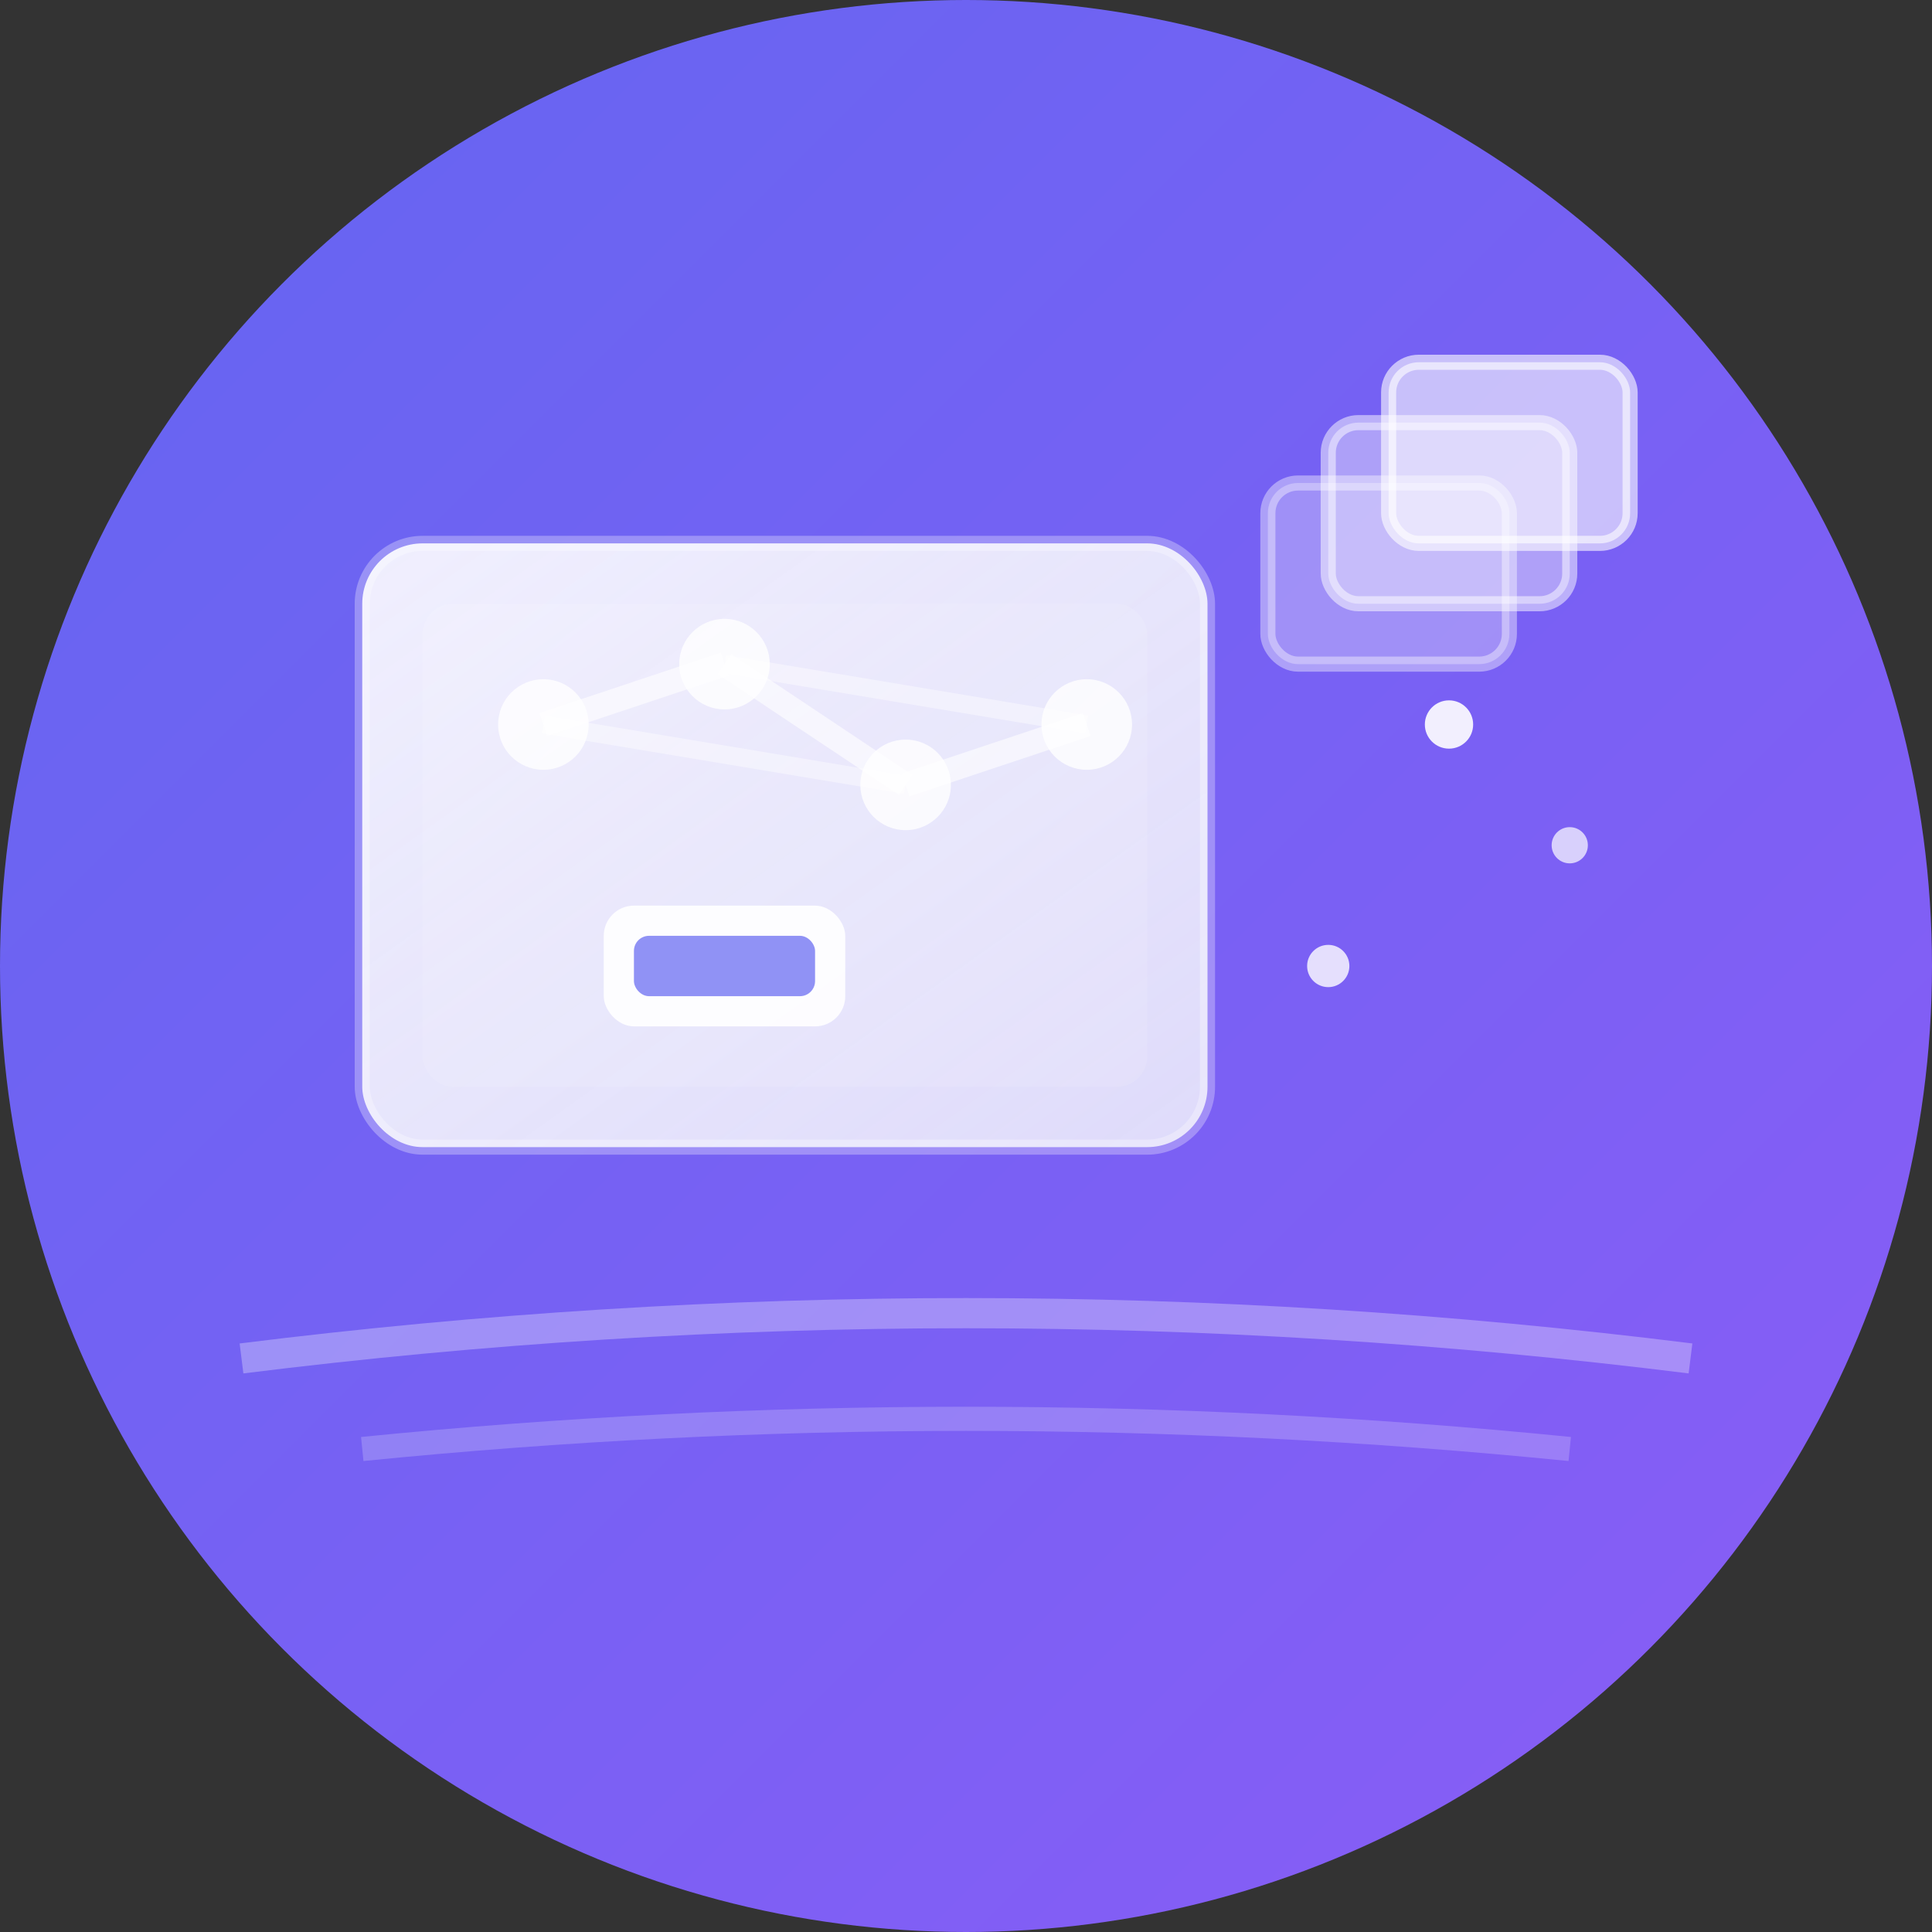 <svg width="64" height="64" viewBox="0 0 64 64" fill="none" xmlns="http://www.w3.org/2000/svg">
  <rect x="0" y="0" width="64" height="64" fill="#333333" stroke="none"/>
  <!-- Background circle with gradient -->
  <defs>
    <linearGradient id="bgGradient" x1="0%" y1="0%" x2="100%" y2="100%">
      <stop offset="0%" style="stop-color:#6366f1;stop-opacity:1" />
      <stop offset="100%" style="stop-color:#8b5cf6;stop-opacity:1" />
    </linearGradient>
    <linearGradient id="slideGradient" x1="0%" y1="0%" x2="100%" y2="100%">
      <stop offset="0%" style="stop-color:#ffffff;stop-opacity:0.9" />
      <stop offset="100%" style="stop-color:#f8fafc;stop-opacity:0.8" />
    </linearGradient>
  </defs>
  
  <!-- Main background -->
  <circle cx="32" cy="32" r="32" fill="url(#bgGradient)"/>
  
  <!-- Slide/presentation icon -->
  <rect x="12" y="18" width="28" height="20" rx="2" fill="url(#slideGradient)" stroke="rgba(255,255,255,0.3)" stroke-width="0.5"/>
  <rect x="14" y="20" width="24" height="16" rx="1" fill="rgba(255,255,255,0.1)"/>
  
  <!-- AI neural network nodes -->
  <circle cx="18" cy="24" r="1.5" fill="#ffffff" opacity="0.8"/>
  <circle cx="24" cy="22" r="1.5" fill="#ffffff" opacity="0.8"/>
  <circle cx="30" cy="26" r="1.5" fill="#ffffff" opacity="0.8"/>
  <circle cx="36" cy="24" r="1.5" fill="#ffffff" opacity="0.8"/>
  
  <!-- AI neural network connections -->
  <line x1="18" y1="24" x2="24" y2="22" stroke="rgba(255,255,255,0.6)" stroke-width="0.8"/>
  <line x1="24" y1="22" x2="30" y2="26" stroke="rgba(255,255,255,0.6)" stroke-width="0.8"/>
  <line x1="30" y1="26" x2="36" y2="24" stroke="rgba(255,255,255,0.6)" stroke-width="0.8"/>
  <line x1="18" y1="24" x2="30" y2="26" stroke="rgba(255,255,255,0.4)" stroke-width="0.6"/>
  <line x1="24" y1="22" x2="36" y2="24" stroke="rgba(255,255,255,0.4)" stroke-width="0.6"/>
  
  <!-- AI brain/chip indicator -->
  <rect x="20" y="30" width="8" height="4" rx="1" fill="rgba(255,255,255,0.9)"/>
  <rect x="21" y="31" width="6" height="2" rx="0.5" fill="rgba(99,102,241,0.7)"/>
  
  <!-- Slide stack indicator -->
  <rect x="42" y="16" width="8" height="6" rx="1" fill="rgba(255,255,255,0.3)" stroke="rgba(255,255,255,0.4)" stroke-width="0.5"/>
  <rect x="44" y="14" width="8" height="6" rx="1" fill="rgba(255,255,255,0.4)" stroke="rgba(255,255,255,0.5)" stroke-width="0.5"/>
  <rect x="46" y="12" width="8" height="6" rx="1" fill="rgba(255,255,255,0.6)" stroke="rgba(255,255,255,0.6)" stroke-width="0.5"/>
  
  <!-- AI sparkle effects -->
  <circle cx="48" cy="24" r="0.8" fill="#ffffff" opacity="0.9"/>
  <circle cx="52" cy="28" r="0.6" fill="#ffffff" opacity="0.7"/>
  <circle cx="44" cy="32" r="0.7" fill="#ffffff" opacity="0.8"/>
  
  <!-- Modern accent lines -->
  <path d="M 8 45 Q 32 42 56 45" stroke="rgba(255,255,255,0.3)" stroke-width="1" fill="none"/>
  <path d="M 12 48 Q 32 46 52 48" stroke="rgba(255,255,255,0.2)" stroke-width="0.8" fill="none"/>
</svg> 